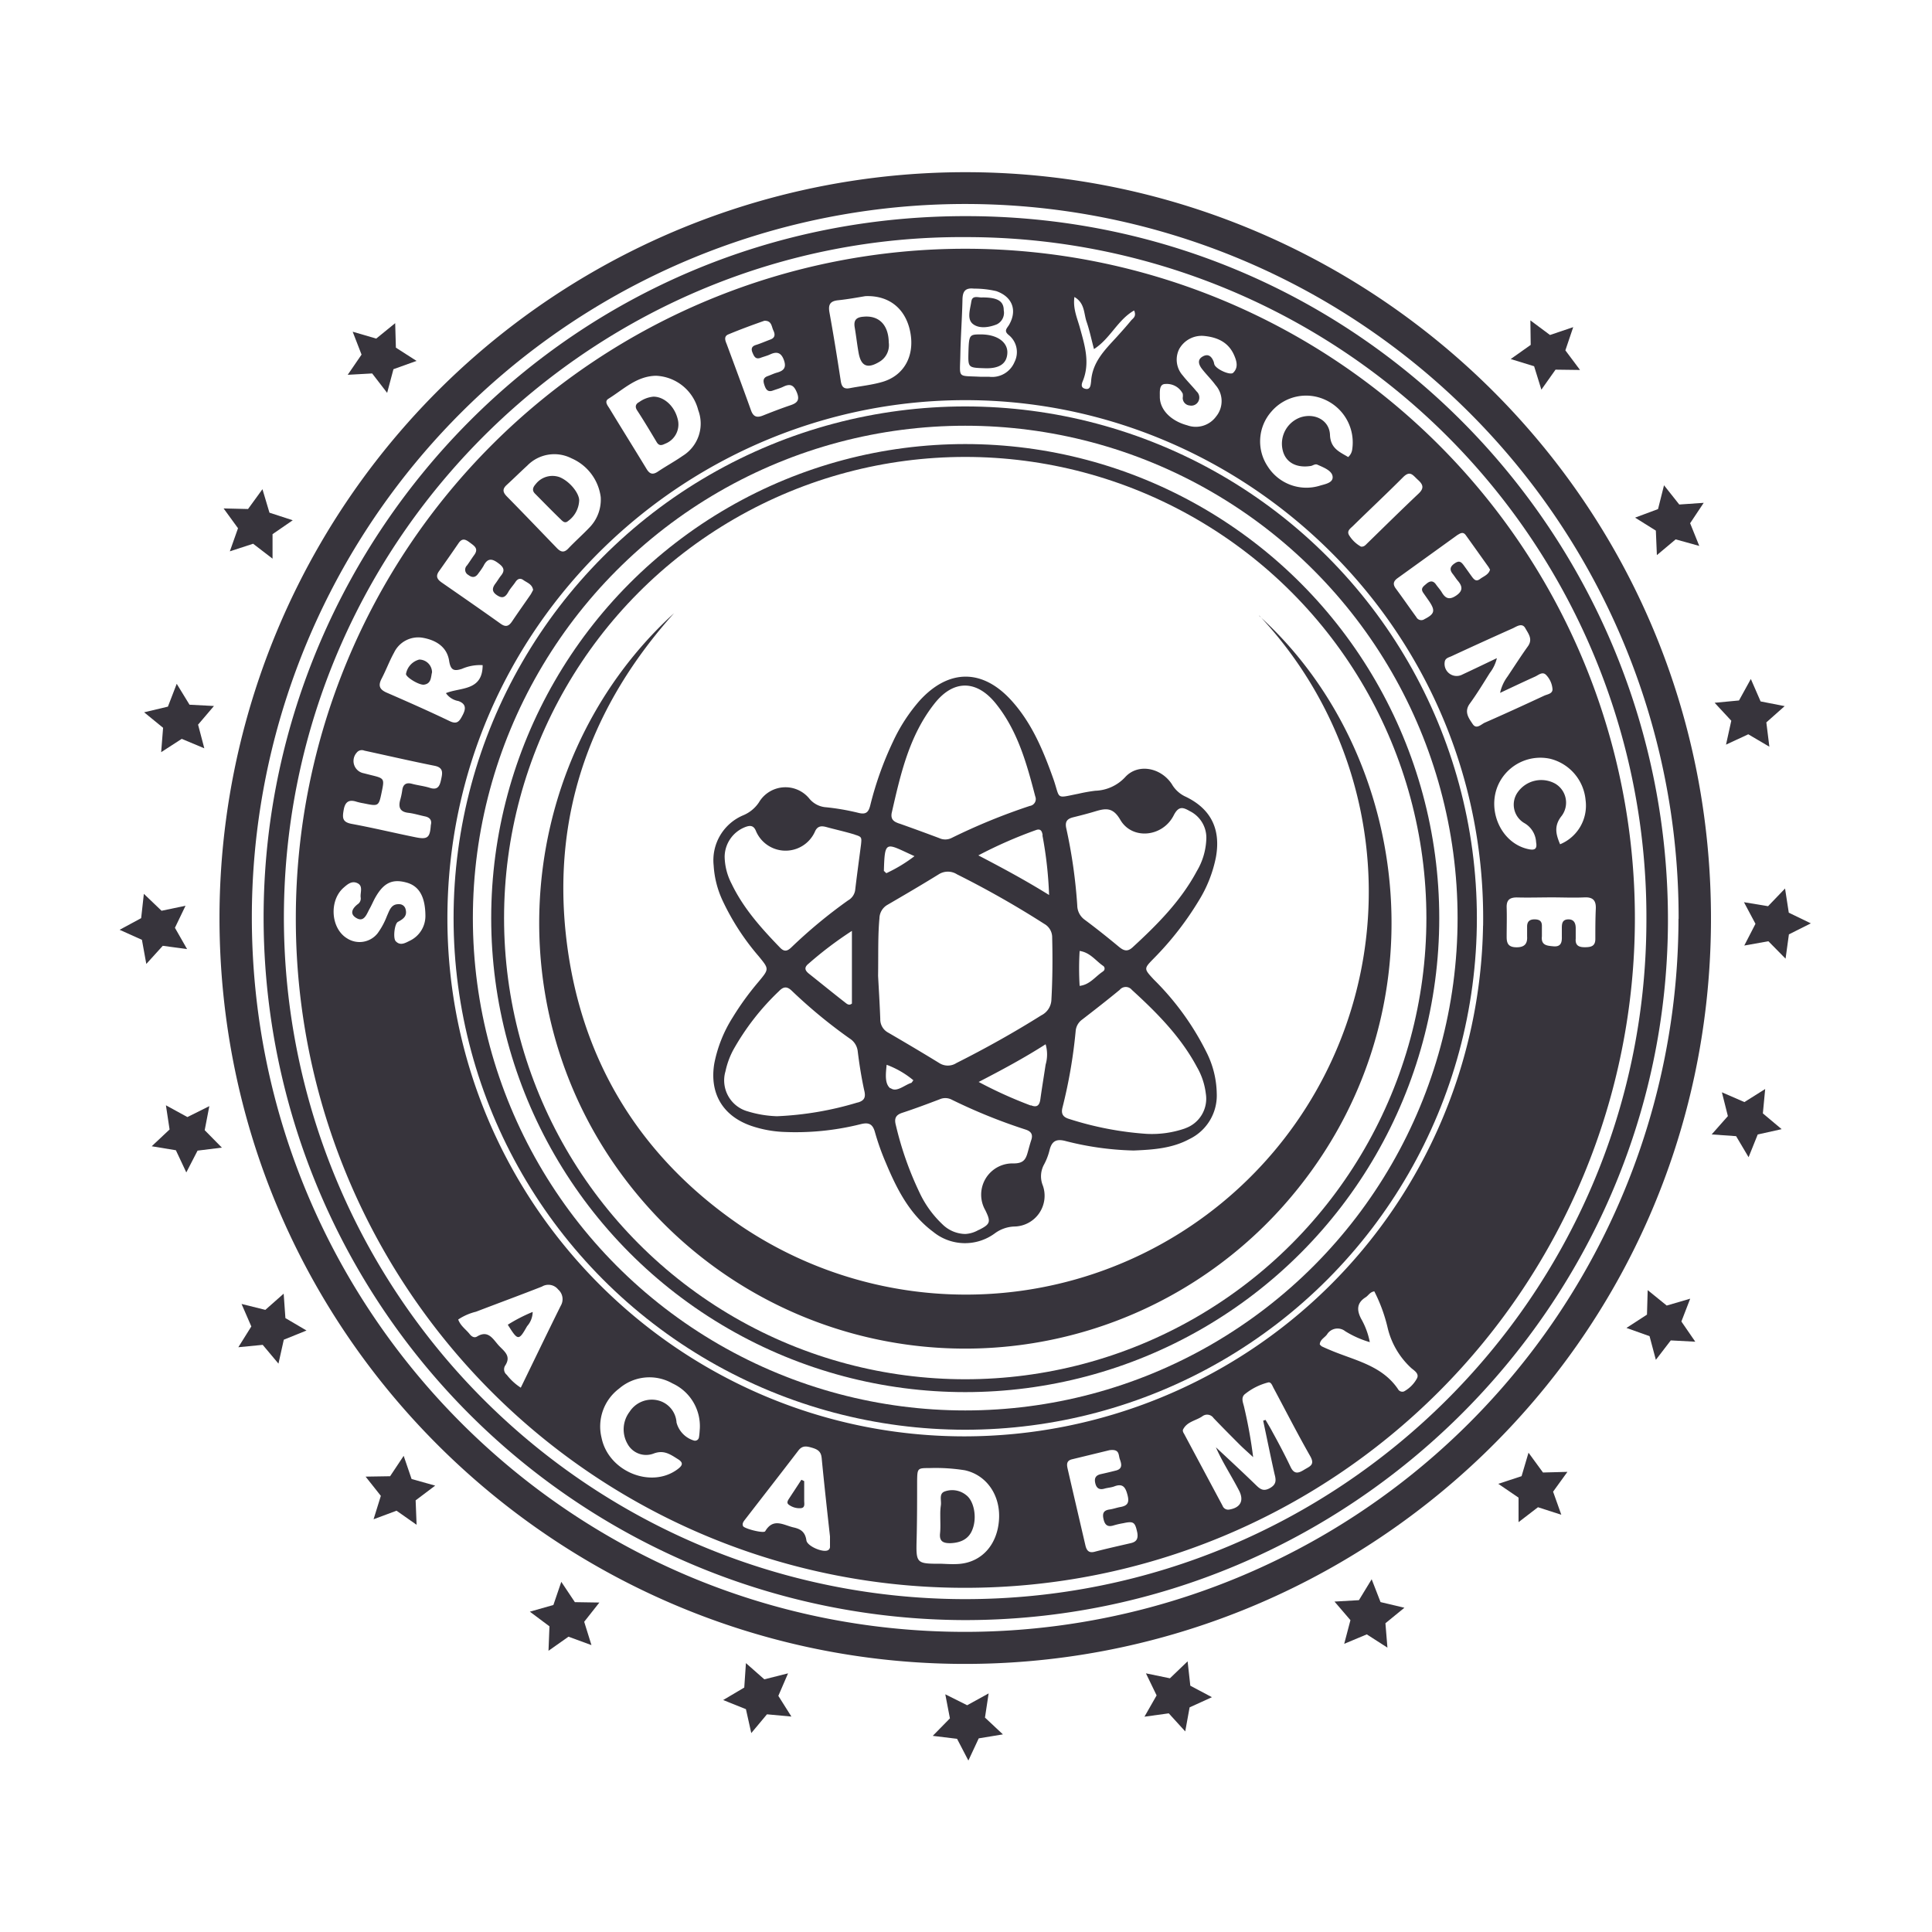 <svg id="Layer_1" data-name="Layer 1" xmlns="http://www.w3.org/2000/svg" viewBox="0 0 300.42 300.42"><defs><style>.cls-1{fill:#37343c;}.cls-2,.cls-3{fill:none;stroke:#37343c;stroke-miterlimit:10;}.cls-2{stroke-width:2px;}.cls-3{stroke-width:3px;}</style></defs><path class="cls-1" d="M34.13,142.71A116,116,0,0,1,151.23,26.78c62.35.59,115.18,51.26,114.82,116.69-.36,65.63-54.47,116.22-117.77,115.25C86.27,257.78,34.15,207.29,34.13,142.71Zm226.89.16a110.93,110.93,0,0,0-221.86-.44C39.07,203.86,88.73,253.71,150,253.75A111,111,0,0,0,261,142.87Z"/><path class="cls-1" d="M150,251.92a109.29,109.29,0,0,1-109-110.72c.79-58.06,47.95-108,109.92-107.59,61.32.39,108.77,50.53,108.44,110S210,251.94,150,251.92ZM44.16,140.83A106,106,0,0,0,149.89,248.66c58.24.1,105.91-47,106.12-105.23A105.73,105.73,0,0,0,150.18,36.87C93.24,36.5,45.2,82.52,44.16,140.83Z"/><path class="cls-1" d="M146.21,235.47a9.36,9.36,0,0,1,.09-1.39c.12-.75-.34-1.81.59-2.16a3.45,3.45,0,0,1,3.34.56c1.23.91,1.71,3.45,1,5.3-.52,1.43-1.69,2.12-3.48,2.18-1.06,0-1.69-.26-1.58-1.48C146.27,237.6,146.21,236.72,146.21,235.47Z"/><path class="cls-1" d="M138.2,53.25a3,3,0,0,1-1.44,3c-1.88,1.14-2.89.71-3.26-1.44-.23-1.28-.37-2.58-.59-3.87-.19-1.08.16-1.6,1.32-1.69C136.65,49,138.16,50.5,138.2,53.25Z"/><path class="cls-1" d="M101.61,61.68c1.62,0,3.23,1.41,3.75,3.41A3.21,3.21,0,0,1,103.42,69c-.54.27-.94.34-1.29-.22-1-1.67-2-3.35-3.08-5-.36-.57-.17-1,.34-1.26A4.46,4.46,0,0,1,101.61,61.68Z"/><path class="cls-1" d="M125.05,230.31c0,1,0,2,0,3.05,0,.46.19,1.14-.6,1.16a2.75,2.75,0,0,1-1.84-.58c-.29-.24-.13-.55,0-.78.65-1,1.32-2,2-3.06Z"/><path class="cls-1" d="M82.83,204a3.41,3.41,0,0,1-.87,2.22c-1.3,2.3-1.43,2.28-3-.23A25.22,25.22,0,0,1,82.83,204Z"/><path class="cls-1" d="M67.18,104.54c-.19.72-.09,1.75-1.23,1.92-.76.12-2.81-1.15-2.82-1.65a2.81,2.81,0,0,1,2.06-2.25A2,2,0,0,1,67.18,104.54Z"/><path class="cls-1" d="M46,142.67A104.11,104.11,0,1,1,150.13,246.9,104,104,0,0,1,46,142.67Zm184.62,1.27c.64-45.16-35.89-81.1-79.39-81.71-44-.61-81.63,34.85-81.66,80.56,0,44.33,36.15,80.55,80.39,80.56A80.72,80.72,0,0,0,230.61,143.94Zm-33.83,76.85c.36.62.73,1.22,1.06,1.85,1,1.81,1.95,3.61,2.83,5.46.55,1.17,1.21,1,2.08.46s1.75-.74,1-2.09c-2-3.51-3.82-7.08-5.72-10.63-.2-.37-.39-1-.86-.87a9.48,9.48,0,0,0-3.51,1.74c-.84.59-.32,1.48-.18,2.23a73.1,73.1,0,0,1,1.37,7.64c-.84-.78-1.44-1.3-2-1.85-1.4-1.4-2.79-2.8-4.16-4.23a1.21,1.21,0,0,0-1.74-.27c-1,.69-2.38.81-3,2.06-.08.15,0,.43.14.62,2,3.74,4,7.48,6,11.22a.93.93,0,0,0,1,.61c1.8-.28,2.39-1.4,1.55-3-1.19-2.3-2.62-4.47-3.58-6.69,2,1.87,4.09,3.8,6.13,5.78.67.65,1.18,1.16,2.24.58s1-1.26.75-2.19c-.62-2.76-1.18-5.54-1.77-8.31Zm-47.72,22.4c3.58-.25,6.06-3,6.28-7,.2-3.77-2-6.85-5.33-7.57a28.63,28.63,0,0,0-5.47-.34c-1.87,0-1.91,0-1.94,2,0,2.93,0,5.86-.07,8.79-.11,4.09-.15,4.09,3.89,4.09C147.3,243.2,148.18,243.25,149.06,243.19Zm-44.55-28.1a7.23,7.23,0,0,0-8.25.83,7.37,7.37,0,0,0-2.73,7.65c1.06,5.22,7.65,7.94,11.77,4.93.73-.54,1.1-1,.1-1.61-1.18-.74-2.19-1.49-3.82-.85a3.28,3.28,0,0,1-4-1.5,4.52,4.52,0,0,1,.3-5,4.11,4.11,0,0,1,4.4-1.79,3.79,3.79,0,0,1,2.91,3.46A4,4,0,0,0,107.9,224a.62.62,0,0,0,.79-.53c.09-.5.1-1,.13-1.32A7.31,7.31,0,0,0,104.51,215.09ZM231.66,104.64c-1,1.6-2,3.24-3.11,4.77-.94,1.28-.15,2.28.45,3.18s1.34,0,1.93-.24c3.08-1.35,6.13-2.75,9.18-4.17.5-.23,1.3-.29,1.3-1a3.56,3.56,0,0,0-.94-2.17c-.59-.68-1.21-.05-1.77.2-1.82.82-3.63,1.68-5.44,2.53a6.6,6.6,0,0,1,1.14-2.52c1.06-1.58,2.08-3.18,3.19-4.73.79-1.11.07-1.95-.41-2.81s-1.29-.3-1.9,0q-4.8,2.14-9.58,4.36c-.44.2-1,.29-1.06.95a1.88,1.88,0,0,0,2.77,1.89c1.68-.78,3.35-1.59,5.35-2.54A6,6,0,0,1,231.66,104.64ZM88.87,71.27A5.87,5.87,0,0,0,82,72.39c-1.09,1-2.1,2-3.19,3-.71.64-.65,1.13,0,1.8,2.61,2.65,5.18,5.34,7.75,8,.59.62,1.11.84,1.81.1,1.1-1.16,2.31-2.22,3.41-3.39a6.2,6.2,0,0,0,1.63-4.61A7.63,7.63,0,0,0,88.87,71.27Zm41.45-24.58c-1.25.13-1.56.69-1.34,1.9.64,3.53,1.21,7.07,1.75,10.61.13.89.43,1.35,1.4,1.16,1.72-.33,3.49-.5,5.16-1,3.29-1,4.94-4,4.27-7.64s-3.23-5.82-7-5.67C133.36,46.25,131.85,46.53,130.32,46.69ZM94.62,62c-.7.43-.12,1.07.16,1.53,1.9,3.13,3.84,6.23,5.74,9.36.46.77.92,1,1.74.47,1.27-.86,2.63-1.59,3.89-2.47a5.9,5.9,0,0,0,2.42-7.12A7.08,7.08,0,0,0,102,58.43C99,58.49,97,60.51,94.62,62Zm33.14,164.69c-.09-1-.64-1.32-1.49-1.57s-1.51-.38-2.13.44c-2.75,3.59-5.53,7.16-8.3,10.74-.22.29-.47.6-.3,1s3.22,1.19,3.45.8c1.26-2.13,2.86-.94,4.4-.59,1.09.24,1.81.69,2,2,.1.87,2.34,1.85,3.21,1.6a.6.6,0,0,0,.46-.64c0-.51,0-1,0-1.56C128.6,234.76,128.15,230.7,127.76,226.64ZM87.19,203.05a2,2,0,0,0-.4-2.54,1.94,1.94,0,0,0-2.52-.45c-3.41,1.34-6.84,2.6-10.26,3.91a8.61,8.61,0,0,0-2.76,1.21c.36,1,1.21,1.54,1.79,2.28.28.35.7.64,1.15.36,1.64-1,2.38.25,3.22,1.24s2.21,1.7,1.12,3.32a1.09,1.09,0,0,0,.27,1.4,8.8,8.8,0,0,0,2.18,2C83.09,211.45,85.11,207.24,87.19,203.05ZM66.06,126.94c-.86-.18-1.71-.45-2.57-.55-1.29-.15-1.57-.85-1.26-2a11.27,11.27,0,0,0,.32-1.51c.12-.94.64-1.24,1.52-1s1.88.34,2.78.63c1.26.41,1.54-.35,1.74-1.29s.44-1.85-1-2.14c-3.66-.73-7.29-1.57-10.94-2.36a1,1,0,0,0-1.18.31,1.94,1.94,0,0,0,1.1,3.21l1.06.27c2.14.52,2.16.54,1.73,2.62-.47,2.27-.47,2.27-2.84,1.78a9.24,9.24,0,0,1-1.07-.24c-1.17-.39-1.78,0-2,1.23s-.26,1.93,1.23,2.21c3.31.61,6.58,1.4,9.88,2.07,1.93.4,2.3.09,2.43-1.88C67.19,127.55,66.85,127.1,66.06,126.94ZM71.84,104c-1.28.42-1.77.2-2-1.24-.33-2.15-2-3.19-4-3.57a4.17,4.17,0,0,0-4.57,2.3c-.71,1.28-1.22,2.67-1.91,4-.57,1.07-.4,1.7.76,2.21,3.29,1.43,6.57,2.88,9.8,4.43,1.18.57,1.53,0,2-.89s.68-1.75-.64-2.23a3,3,0,0,1-1.94-1.23c2.26-.93,5.7-.29,5.71-4.35A7,7,0,0,0,71.84,104Zm174.71,20.38a7.29,7.29,0,0,0-5.49-6.39,7.2,7.2,0,0,0-7.61,3.16c-2.61,4.1-.33,9.93,4.22,10.89,1,.22,1.38-.05,1.19-1.07a3.64,3.64,0,0,0-1.86-3,3.32,3.32,0,0,1-1-4.78,4.48,4.48,0,0,1,5.84-1.33,3.43,3.43,0,0,1,1,5c-1.25,1.55-.9,2.89-.25,4.42A6.49,6.49,0,0,0,246.55,124.39ZM210.26,69.92a7.28,7.28,0,0,0-4.17-7.74A7.1,7.1,0,0,0,197.7,64a7,7,0,0,0-.56,8.55,7.12,7.12,0,0,0,8,3c.84-.27,2.24-.44,2.07-1.5-.14-.89-1.41-1.37-2.35-1.79-.36-.17-.7.13-1,.19-2.3.38-4-.57-4.42-2.51a4.34,4.34,0,0,1,2.84-5.06c2.21-.69,4.45.49,4.53,2.76.09,2.1,1.48,2.62,2.83,3.43A1.91,1.91,0,0,0,210.26,69.92Zm-43.58,157c-.94.23-.79.93-.64,1.58.9,3.92,1.82,7.84,2.73,11.77.19.84.55,1.29,1.53,1,1.84-.48,3.7-.89,5.55-1.32.91-.21,1.14-.71,1-1.61-.35-1.65-.56-1.84-2.17-1.49a12.38,12.38,0,0,0-1.49.34c-.9.29-1.36,0-1.58-.91s-.06-1.42.93-1.56c.57-.08,1.13-.29,1.71-.39,1.09-.2,1.38-.68,1.08-1.84s-.69-1.89-2.06-1.36c-.47.18-1,.2-1.5.34-.77.23-1.25,0-1.45-.81s.06-1.26.87-1.44,1.57-.36,2.35-.56c1.09-.28.83-1.09.59-1.76s0-1.62-1.61-1.4ZM63.16,137.22c-2.24-.6-3.59.1-4.92,2.56-.27.52-.5,1.06-.79,1.57-.44.8-.83,2.08-2,1.42s-.66-1.57.28-2.25a1.06,1.06,0,0,0,.35-1c-.08-.75.41-1.74-.48-2.18s-1.56.16-2.18.7c-2.27,2-2,6.34.56,7.88a3.58,3.58,0,0,0,4.74-.8,11.46,11.46,0,0,0,1.45-2.69c.39-.84.64-1.89,1.89-1.83a1,1,0,0,1,1,.75c.31,1.1-.36,1.56-1.19,2-.54.31-.77,2.57-.34,3,.72.78,1.52.26,2.2-.07a4.26,4.26,0,0,0,2.42-3.87C66.13,139.32,65.1,137.73,63.16,137.22Zm172.7,2.33c-1.12,0-1.61.41-1.58,1.54.05,1.54,0,3.08,0,4.62,0,1.08.35,1.58,1.53,1.59s1.73-.49,1.65-1.69c0-.51,0-1,0-1.53,0-.84.45-1.15,1.25-1.12s1.07.38,1.05,1.09c0,.51,0,1,0,1.54-.16,1.43.83,1.47,1.81,1.56,1.17.1,1.32-.63,1.29-1.53,0-.44,0-.88,0-1.32,0-.7.08-1.32,1-1.34s1.17.64,1.16,1.44c0,.51,0,1,0,1.54-.1,1.11.51,1.36,1.47,1.35s1.59-.19,1.58-1.31c0-1.54,0-3.08.07-4.61.07-1.3-.39-1.89-1.75-1.83-1.68.08-3.37,0-5.05,0S237.69,139.6,235.86,139.55ZM183.37,54.26a3.69,3.69,0,0,0,.54,4.12c.67.86,1.46,1.63,2.15,2.48a1.28,1.28,0,0,1,.25,1.61,1.23,1.23,0,0,1-1.32.58,1.17,1.17,0,0,1-1.08-1.19,2,2,0,0,0,0-.65,2.77,2.77,0,0,0-2.7-1.5c-1,0-.85,1.21-.86,2,0,2,1.72,3.74,4.25,4.42a3.91,3.91,0,0,0,4.51-1.38,3.76,3.76,0,0,0-.1-4.87c-.64-.88-1.44-1.65-2.11-2.52-.47-.61-.78-1.39.07-1.9s1.4-.1,1.73.73c.09.2.08.45.2.62.46.73,2.44,1.57,2.85,1.16.82-.78.57-1.76.19-2.65-.86-2.06-2.58-2.87-4.69-3.08A4,4,0,0,0,183.37,54.26ZM113.25,52c-.75.31-.46,1-.25,1.51,1.27,3.43,2.55,6.86,3.78,10.3.36,1,.91,1.18,1.84.81,1.43-.57,2.86-1.12,4.31-1.61,1-.34,1.46-.77,1-1.93s-1-1.5-2.14-.94c-.52.25-1.09.4-1.64.6-.77.27-1.06-.2-1.27-.81s-.3-1.16.48-1.44c.48-.17.94-.4,1.43-.54,1.12-.3,1.53-.82,1.09-2s-1.14-1.31-2.17-.82c-.46.21-1,.34-1.44.51-.77.28-1-.19-1.26-.81s-.09-1,.54-1.19,1.51-.57,2.26-.85.73-.82.44-1.42-.24-1.53-1.4-1.49C117.06,50.51,115.14,51.21,113.25,52ZM81.4,90.21c-.54-.4-.94-.18-1.27.32s-.81,1-1.14,1.61c-.47.8-.95.94-1.76.38s-.68-1.14-.17-1.81c.31-.41.56-.86.88-1.25.59-.75.39-1.24-.34-1.8-1-.78-1.76-1-2.42.35a10.37,10.37,0,0,1-.74,1.08c-.43.66-.92.85-1.62.31a.92.92,0,0,1-.2-1.48c.39-.53.73-1.09,1.12-1.62.73-1,0-1.42-.65-1.91s-1.2-.82-1.81.11c-1,1.46-2,2.89-3,4.3-.59.81-.29,1.3.42,1.79,3.06,2.12,6.12,4.24,9.15,6.4.81.58,1.28.37,1.78-.37.93-1.39,1.91-2.76,2.86-4.14.16-.24.28-.51.41-.74C82.75,90.84,82,90.63,81.4,90.21Zm150.09-2c-1.19-1.67-2.37-3.33-3.57-5-.44-.61-.91-.24-1.32,0l-9.24,6.66c-.64.45-.85.92-.33,1.63,1.09,1.47,2.14,3,3.2,4.45a.87.87,0,0,0,1.28.32c1.57-.8,1.72-1.31.69-2.82l-.88-1.26c-.48-.69,0-1,.48-1.41s1-.59,1.48.09c.29.42.65.79.91,1.23.59,1,1.21,1.22,2.27.49s.95-1.44.22-2.29c-.28-.33-.51-.71-.78-1.05-.53-.66-.42-1.15.27-1.63s1-.31,1.44.29.85,1.19,1.28,1.78.74.73,1.28.32,1.33-.65,1.53-1.46C231.62,88.48,231.57,88.34,231.49,88.22ZM209.18,207a1.92,1.92,0,0,0-2.84.51c-.38.51-1.08.8-1.12,1.54a1.54,1.54,0,0,0,.32.31c.46.22.93.42,1.41.62,3.73,1.57,7.92,2.33,10.42,6a.77.77,0,0,0,.95.38,5.06,5.06,0,0,0,2-2c.41-.74-.38-1.22-.84-1.6a12.35,12.35,0,0,1-3.71-6.31,24.83,24.83,0,0,0-2.07-5.65c-.68.11-.91.64-1.33.91-1.41.88-1.42,2-.72,3.35A11.82,11.82,0,0,1,213,208.7,15.37,15.37,0,0,1,209.18,207ZM153.84,58.59a3.77,3.77,0,0,0,3.91-2.29,3.41,3.41,0,0,0-.89-4.2c-.84-.67-.26-1.05.06-1.61,1.3-2.27.47-4.36-2-5.22a15,15,0,0,0-3.47-.39c-1.42-.16-1.77.49-1.79,1.75-.06,2.86-.28,5.71-.33,8.57-.07,3.75-.56,3.18,3.19,3.39Zm58.76,25.9c2.66-2.59,5.3-5.2,8-7.75.9-.85.66-1.43-.12-2.13s-1.19-1.51-2.29-.42c-2.57,2.58-5.23,5.07-7.83,7.62-.38.37-1,.75-.56,1.45A5.08,5.08,0,0,0,211.63,85C212.12,85.05,212.34,84.74,212.6,84.49ZM167.93,51c.74,2.68,1.57,5.33.49,8.13-.18.44-.46,1.08.24,1.3.93.3.93-.63,1-1.07.17-3,2.08-4.89,3.91-6.88.79-.87,1.57-1.74,2.31-2.64.3-.36.88-.62.47-1.56-2.56,1.45-3.69,4.37-6.24,6-.42-1.59-.7-2.95-1.15-4.25s-.25-2.89-1.89-3.85C166.81,48,167.52,49.49,167.93,51ZM87,74.19a3.3,3.3,0,0,0-3.71,1.1c-.46.52-.59,1-.07,1.5,1.33,1.34,2.65,2.7,4,4,.31.31.65.63,1.11.23a4.14,4.14,0,0,0,1.73-3.21C90.07,76.72,88.63,74.85,87,74.19Zm66.14-16.93c2.26.08,3.42-.71,3.5-2.36S155.12,52,152.5,52c-1.76,0-1.83.06-1.91,2.76C150.53,57.18,150.53,57.18,153.15,57.26Zm-2.1-10.4c-.16,1.17-.73,2.72.22,3.5s2.49.58,3.73.08a2,2,0,0,0,1.09-2.19c0-1.45-1-2-3.31-2C152.2,46.32,151.19,45.83,151.05,46.86Z"/><path class="cls-1" d="M195.79,95.76c24,21.7,29.23,63.05,3.8,91.71a66.24,66.24,0,0,1-96.77,2.41c-27-27.64-24.16-70.7,2-94.54C92,109.63,85.91,126.27,88,145.41s11.37,34.47,27.37,45.32a62.64,62.64,0,0,0,80.44-95Z"/><path class="cls-1" d="M176.28,178.9a46.47,46.47,0,0,1-10.5-1.45c-1.44-.4-2.2-.1-2.57,1.36a9.5,9.5,0,0,1-.86,2.26,3.8,3.8,0,0,0-.18,3.31,4.78,4.78,0,0,1-4.46,6.34,5.41,5.41,0,0,0-3,1.05,7.82,7.82,0,0,1-9.61-.23c-3.67-2.73-5.65-6.65-7.36-10.74a38.47,38.47,0,0,1-1.69-4.76c-.36-1.31-1-1.54-2.24-1.23A41.47,41.47,0,0,1,121.61,176a18.09,18.09,0,0,1-4.73-.91c-4.5-1.53-6.6-5.1-5.8-9.77a20.84,20.84,0,0,1,2.84-7.1,43.82,43.82,0,0,1,4-5.52c1.7-2.05,1.69-2,.06-4a37.8,37.8,0,0,1-5.61-8.64,15,15,0,0,1-1.4-5.5,7.58,7.58,0,0,1,4.61-7.79,5.46,5.46,0,0,0,2.43-2,4.79,4.79,0,0,1,7.87-.55,3.7,3.7,0,0,0,2.61,1.31,36.39,36.39,0,0,1,5,.87c1.16.29,1.56-.09,1.83-1.16a52.34,52.34,0,0,1,3.54-9.92,26.65,26.65,0,0,1,4.18-6.42c4.5-4.9,9.73-4.92,14.21,0,3.22,3.54,5,7.87,6.58,12.32,1.06,3.1.25,2.92,3.88,2.2a25.54,25.54,0,0,1,2.59-.46A6.63,6.63,0,0,0,175,120.8c2-2.14,5.52-1.43,7.21,1.12a4.77,4.77,0,0,0,2,1.89c4.06,1.89,5.66,5.08,4.86,9.49a20.28,20.28,0,0,1-2.64,6.71,48.13,48.13,0,0,1-7,9c-1.59,1.63-1.59,1.6,0,3.32a42.44,42.44,0,0,1,8.3,11.54,14.75,14.75,0,0,1,1.47,6.15,7.52,7.52,0,0,1-4.29,7.12C182.22,178.59,179.22,178.78,176.28,178.9Zm-39.4-20.45a2.33,2.33,0,0,0,1.25,2.13c2.66,1.55,5.3,3.11,7.92,4.72a2.46,2.46,0,0,0,2.67,0c4.51-2.27,8.92-4.73,13.2-7.42a2.83,2.83,0,0,0,1.57-2.41c.18-3.22.2-6.44.12-9.66a2.4,2.4,0,0,0-1.23-2.15,147.28,147.28,0,0,0-13.56-7.7,2.65,2.65,0,0,0-2.86,0c-2.62,1.62-5.27,3.17-7.93,4.72a2.47,2.47,0,0,0-1.28,2.12c-.25,2.71-.16,5.41-.21,8.94C136.63,153.48,136.79,156,136.88,158.45Zm47.41,17a4.88,4.88,0,0,0,3.21-5.4,10.8,10.8,0,0,0-1.38-4.13c-2.52-4.72-6.23-8.45-10.12-12a1.22,1.22,0,0,0-1.89,0c-1.92,1.58-3.88,3.11-5.85,4.63a2.44,2.44,0,0,0-1,1.81,78.15,78.15,0,0,1-2.05,11.87c-.25,1,.11,1.49,1.06,1.77a50.48,50.48,0,0,0,12,2.31A15.73,15.73,0,0,0,184.29,175.46Zm-44.44-47.39q3.1,1.1,6.19,2.26a2.2,2.2,0,0,0,1.89,0,95,95,0,0,1,12.2-5,1.08,1.08,0,0,0,.85-1.48c-1.3-5-2.69-10.08-6-14.27-3-3.86-6.68-4-9.7-.13-3.93,5-5.26,11-6.63,17C138.47,127.51,139.09,127.8,139.85,128.07ZM185,126.12c-1.06-.61-1.74-.82-2.5.68-1.73,3.38-6.45,3.83-8.29.69-1.15-2-2.29-1.81-3.92-1.32-1.12.34-2.26.63-3.39.91-.94.23-1.33.65-1.1,1.71a80.18,80.18,0,0,1,1.71,12,2.78,2.78,0,0,0,1.16,2.23c1.82,1.35,3.59,2.77,5.34,4.22.73.6,1.31.79,2.09.08,3.84-3.53,7.51-7.21,10-11.86a10.48,10.48,0,0,0,1.47-4.82A4.62,4.62,0,0,0,185,126.12Zm-51.63,45.32c1.12-.31,1.27-.9,1-1.95-.43-2-.75-4-1-6.05a2.69,2.69,0,0,0-1.24-1.95,78.69,78.69,0,0,1-9-7.42c-.76-.74-1.32-.66-2,.05a38.57,38.57,0,0,0-7.12,9.16,12.56,12.56,0,0,0-1.2,3.3,5,5,0,0,0,3.48,6.24,17.22,17.22,0,0,0,4.54.75A50.39,50.39,0,0,0,133.33,171.44Zm-.47-41.67c-1.47-.45-3-.78-4.45-1.18-.8-.21-1.38-.12-1.75.77a5,5,0,0,1-9.14-.11c-.36-.92-.92-.95-1.74-.62a5,5,0,0,0-3.14,4.6,9.47,9.47,0,0,0,1.09,4.21c1.83,3.81,4.62,6.91,7.52,9.91.69.72,1.17.54,1.81-.08a77.33,77.33,0,0,1,8.77-7.26,2.2,2.2,0,0,0,1.1-1.55c.28-2.39.61-4.78.92-7.17C134,130.18,134,130.12,132.86,129.77Zm19.31,61.48c1.79-.9,1.9-1.24,1-3.07a4.86,4.86,0,0,1,4.39-7.27c1.54,0,1.9-.62,2.21-1.74.18-.63.34-1.27.55-1.9.3-.89-.05-1.36-.9-1.63A85.92,85.92,0,0,1,148,171a2.16,2.16,0,0,0-1.89-.06c-1.92.73-3.84,1.45-5.79,2.09-1.08.35-1.3.92-1,2a51.18,51.18,0,0,0,3.63,10.34,16.24,16.24,0,0,0,3.59,5,5.18,5.18,0,0,0,3.55,1.51A4.55,4.55,0,0,0,152.17,191.25Zm9.92-61.38c-.09-.52-.24-1.07-1-.81a69.36,69.36,0,0,0-9,3.95c3.83,2,7.26,3.84,11,6.16A61.58,61.58,0,0,0,162.09,129.87Zm-1.82,42c.94.39,1.33,0,1.46-.92.25-1.81.55-3.6.82-5.4a5.65,5.65,0,0,0,0-3.17c-3.32,2.12-6.64,3.91-10.41,5.86A67.4,67.4,0,0,0,160.27,171.9Zm-34.61-22c-.74.62-.49,1.08.13,1.57,1.84,1.46,3.65,2.94,5.5,4.38.31.24.67.62,1.14.23V144.75A57.84,57.84,0,0,0,125.66,149.91Zm45.79,1.19a.51.51,0,0,0,0-.9c-1.14-.8-2-2.06-3.61-2.29a44.72,44.72,0,0,0,0,5.43C169.44,153.13,170.3,151.87,171.45,151.1Zm-34-15.63c0,.08.17.18.33.35a23.46,23.46,0,0,0,4.38-2.65C137.72,131.11,137.58,130.47,137.44,135.47Zm1,33.77c.9.7,2.1-.44,3.16-.8.12,0,.19-.2.38-.42a14.19,14.19,0,0,0-4.16-2.41C137.73,167,137.54,168.53,138.45,169.24Z"/><circle class="cls-2" cx="150.09" cy="142.76" r="72.71"/><circle class="cls-3" cx="150.09" cy="142.76" r="78.06"/><polygon class="cls-1" points="271.9 179.94 269.96 176.67 266.16 176.4 268.68 173.55 267.75 169.85 271.25 171.37 274.48 169.34 274.12 173.13 277.04 175.58 273.32 176.41 271.9 179.94"/><polygon class="cls-1" points="245.69 57.53 241.88 57.48 239.68 60.59 238.55 56.95 234.91 55.83 238.02 53.63 237.97 49.82 241.02 52.09 244.63 50.87 243.41 54.48 245.69 57.53"/><polygon class="cls-1" points="264.23 84.89 260.56 83.87 257.64 86.32 257.48 82.51 254.25 80.49 257.82 79.16 258.75 75.46 261.12 78.45 264.92 78.19 262.81 81.36 264.23 84.89"/><polygon class="cls-1" points="275.13 116.11 271.85 114.18 268.39 115.79 269.21 112.07 266.62 109.28 270.41 108.92 272.25 105.58 273.77 109.07 277.51 109.8 274.66 112.33 275.13 116.11"/><polygon class="cls-1" points="277.65 149.07 274.98 146.36 271.23 147.03 272.97 143.65 271.18 140.29 274.93 140.91 277.57 138.16 278.15 141.92 281.58 143.58 278.17 145.29 277.65 149.07"/><polygon class="cls-1" points="257.48 211.45 256.5 207.77 252.91 206.49 256.1 204.42 256.21 200.61 259.17 203.01 262.82 201.94 261.45 205.49 263.61 208.63 259.8 208.43 257.48 211.45"/><polygon class="cls-1" points="236.13 236.69 236.13 232.88 232.98 230.73 236.6 229.54 237.68 225.89 239.93 228.97 243.73 228.87 241.5 231.95 242.78 235.54 239.15 234.37 236.13 236.69"/><polygon class="cls-1" points="209.02 255.61 209.99 251.93 207.51 249.04 211.31 248.82 213.29 245.57 214.67 249.12 218.38 250 215.43 252.41 215.74 256.2 212.53 254.14 209.02 255.61"/><polygon class="cls-1" points="177.96 266.94 179.85 263.63 178.19 260.2 181.92 260.97 184.67 258.33 185.09 262.12 188.45 263.91 184.98 265.49 184.3 269.23 181.74 266.42 177.96 266.94"/><polygon class="cls-1" points="145.04 269.92 147.71 267.2 146.99 263.46 150.39 265.16 153.73 263.32 153.16 267.08 155.95 269.69 152.19 270.31 150.58 273.76 148.82 270.38 145.04 269.92"/><polygon class="cls-1" points="112.45 264.35 115.73 262.41 115.99 258.61 118.85 261.13 122.54 260.2 121.03 263.7 123.06 266.92 119.26 266.57 116.82 269.49 115.99 265.77 112.45 264.35"/><polygon class="cls-1" points="82.39 250.61 86.05 249.57 87.28 245.97 89.39 249.13 93.2 249.19 90.84 252.18 91.97 255.81 88.4 254.5 85.29 256.69 85.44 252.89 82.39 250.61"/><polygon class="cls-1" points="56.85 229.61 60.66 229.55 62.77 226.38 64 229.98 67.67 231.01 64.63 233.3 64.78 237.1 61.66 234.91 58.09 236.24 59.22 232.6 56.85 229.61"/><polygon class="cls-1" points="37.56 202.76 41.26 203.68 44.11 201.16 44.38 204.96 47.66 206.89 44.13 208.32 43.3 212.04 40.85 209.12 37.06 209.49 39.08 206.26 37.56 202.76"/><polygon class="cls-1" points="25.8 171.87 29.14 173.7 32.55 172 31.83 175.74 34.5 178.45 30.72 178.92 28.97 182.31 27.35 178.86 23.59 178.24 26.37 175.63 25.8 171.87"/><polygon class="cls-1" points="22.37 138.99 25.12 141.62 28.85 140.84 27.2 144.27 29.09 147.58 25.31 147.07 22.75 149.89 22.07 146.14 18.6 144.58 21.95 142.77 22.37 138.99"/><polygon class="cls-1" points="27.48 106.33 29.47 109.58 33.27 109.78 30.8 112.68 31.77 116.36 28.26 114.89 25.06 116.96 25.36 113.17 22.41 110.76 26.11 109.88 27.48 106.33"/><polygon class="cls-1" points="40.81 76.07 41.9 79.72 45.52 80.9 42.38 83.06 42.38 86.87 39.36 84.55 35.74 85.73 37.01 82.14 34.77 79.06 38.57 79.15 40.81 76.07"/><polygon class="cls-1" points="61.45 50.25 61.56 54.06 64.77 56.12 61.18 57.41 60.2 61.09 57.87 58.07 54.07 58.28 56.22 55.14 54.84 51.58 58.5 52.65 61.45 50.25"/></svg>